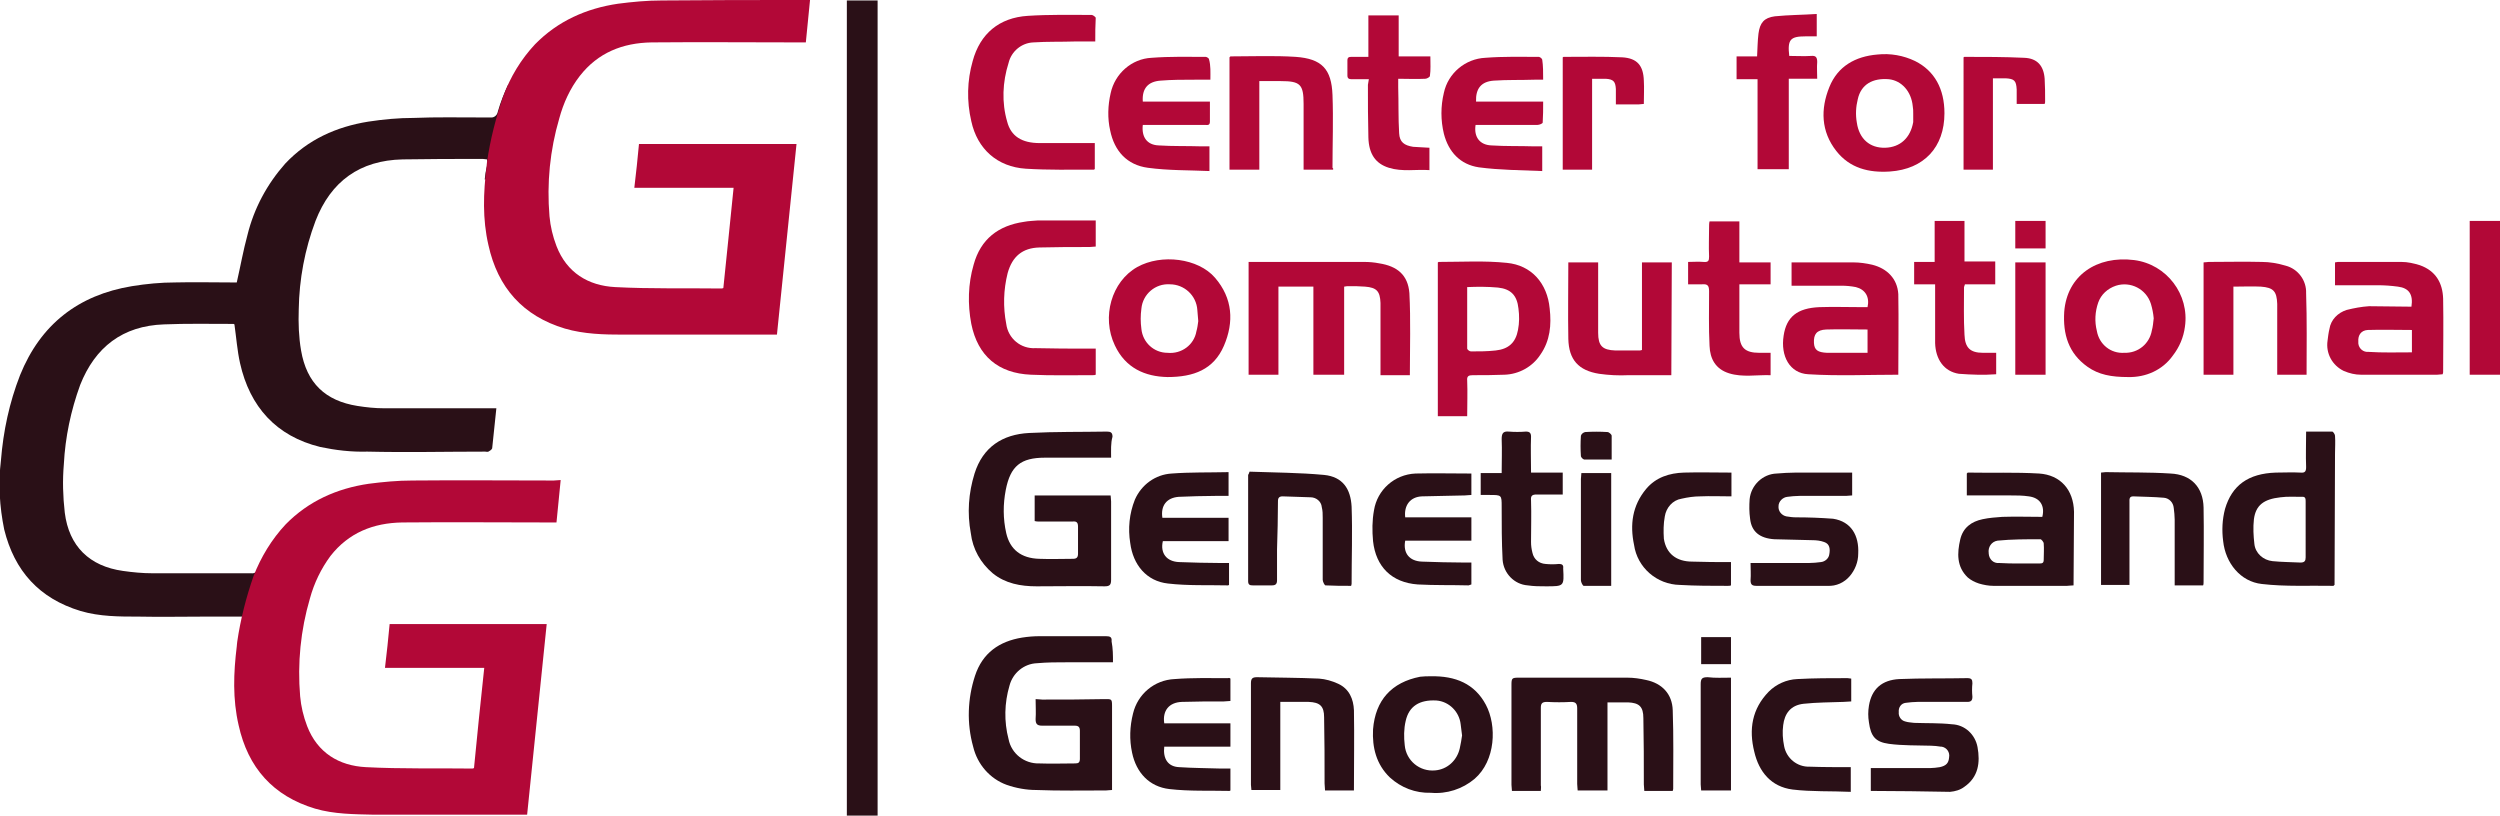 <?xml version="1.0" encoding="utf-8"?>
<!-- Generator: Adobe Illustrator 24.0.0, SVG Export Plug-In . SVG Version: 6.00 Build 0)  -->
<svg version="1.1" id="Layer_1" xmlns="http://www.w3.org/2000/svg" xmlns:xlink="http://www.w3.org/1999/xlink" x="0px" y="0px"
	 viewBox="0 0 536.4 175" style="enable-background:new 0 0 536.4 175;" xml:space="preserve">
<style type="text/css">
	.st0{fill:#2A1017;}
	.st1{fill:#B20837;}
	.st2{display:none;fill:#111111;}
	.st3{display:none;fill:#B20837;}
</style>
<g>
	<path class="st0" d="M104,38.5h5l0.1-20.5c-0.9,1.9-1.7,3.9-2.3,6c-0.1,0.7-0.8,1.3-1.5,1.2l0,0h-2l0,0c-4.8,0-9.7-0.1-14.5,0.1
		c-3.3,0-6.5,0.3-9.8,0.8c-6.8,1.1-12.9,3.8-17.8,9c-3.9,4.4-6.7,9.6-8.1,15.3c-0.9,3.3-1.5,6.7-2.3,10.2h-1.2c-4,0-8-0.1-12,0
		c-3.1,0-6.2,0.3-9.3,0.8c-11.5,1.9-19.6,8.2-24,19.1c-2.3,5.9-3.6,12-4.1,18.3c-0.6,4.9-0.3,9.9,0.7,14.8
		c2.2,8.9,7.5,14.8,16.4,17.5c4.1,1.2,8.3,1.2,12.5,1.2c4.6,0.1,9.3,0,13.9,0h8.4c-0.1,0.7-0.2,1.3-0.3,1.8
		c-0.2,1.1-0.4,2.2-0.5,3.2h4.6V121c-0.2,0.3-0.3,0.6-0.5,1c-0.2,0.7-0.8,1.1-1.5,1c-3.4,0-6.8,0-10.2,0c-3.7,0-7.3,0-11,0
		c-2.1,0-4.2-0.2-6.3-0.5c-7.2-1-11.6-5.3-12.5-12.5c-0.4-3.5-0.5-6.9-0.2-10.4c0.3-5.8,1.5-11.5,3.5-17c3.2-8.1,9.1-12.7,18-13
		c4.9-0.2,9.8-0.1,14.8-0.1c0.1,0,0.2,0,0.3,0.1c0.4,2.8,0.6,5.6,1.2,8.3c2.1,9.4,7.8,15.7,17.2,18c3.3,0.7,6.7,1.1,10.1,1
		c8.4,0.2,16.9,0,25.3,0c0.2,0,0.5,0.1,0.7,0s0.7-0.4,0.8-0.7c0.3-2.8,0.6-5.6,0.9-8.6h-1.6c-7.5,0-15,0-22.5,0
		c-1.9,0-3.8-0.2-5.7-0.5c-6.9-1.1-10.9-4.9-12.1-11.9c-0.5-2.9-0.6-5.9-0.5-8.8c0.1-6.5,1.3-12.9,3.6-19c3.3-8.5,9.5-13,18.7-13.2
		c5.6-0.1,11.2-0.1,16.9-0.1l0,0h0.3c0.3,0,0.6,0.1,0.9,0.1c0,0.1,0,0.3,0.1,0.4c0,0.3-0.1,0.6-0.1,1
		C104.2,36.7,104.1,37.6,104,38.5z"/>
	<path class="st1" d="M172.3,0c-10.1,0-20.2,0-30.3,0.1c-3.2,0-6.3,0.3-9.4,0.7c-6.8,1-12.9,3.7-17.8,8.7c-3,3.2-5.3,7-6.8,11.1
		c-1.6,4.6-2.8,9.3-3.5,14.1l0,0c0,0.3-0.1,0.6-0.1,1c-0.7,5.7-0.9,11.3,0.4,16.9c2,9.1,7.4,15.2,16.4,17.9
		c4.1,1.2,8.4,1.3,12.6,1.3c10.5,0,21,0,31.6,0h1.3c1.4-13.7,2.8-27.3,4.2-40.9h-33.8c-0.3,3.1-0.6,6.2-1,9.4h21.3
		c-0.7,7.3-1.5,14.4-2.2,21.5c-0.2,0.1-0.3,0.1-0.5,0.1c-7.6-0.1-15.1,0.1-22.7-0.3c-5.8-0.3-10.4-3.1-12.6-8.8
		c-0.8-2.1-1.3-4.2-1.5-6.4c-0.6-7.1,0.1-14.2,2.1-21c0.9-3.3,2.3-6.4,4.4-9.1c3.9-5,9.2-7.1,15.4-7.2c10.5-0.1,21,0,31.6,0h1.5
		c0.3-3,0.6-6,0.9-9.1L172.3,0z"/>
	<path class="st1" d="M118.8,103.1c-10.1,0-20.2-0.1-30.3,0c-3.2,0-6.3,0.3-9.4,0.7c-6.8,1-12.9,3.7-17.8,8.7c-3,3.2-5.3,7-6.9,11.1
		c-1.6,4.6-2.8,9.3-3.5,14.1l0,0c0,0.3-0.1,0.6-0.1,1c-0.7,5.7-0.9,11.3,0.4,16.9c2,9.1,7.4,15.2,16.4,17.9
		c4.1,1.2,8.4,1.2,12.6,1.3c10.5,0,21,0,31.6,0h1.3c1.4-13.7,2.8-27.3,4.2-40.9H83.6c-0.3,3.1-0.6,6.2-1,9.4h21.3
		c-0.8,7.3-1.5,14.4-2.2,21.5c-0.2,0.1-0.3,0.1-0.5,0.1c-7.6-0.1-15.1,0.1-22.7-0.3c-5.8-0.3-10.4-3.1-12.6-8.8
		c-0.8-2.1-1.3-4.2-1.5-6.4c-0.6-7.1,0.1-14.2,2.1-21c0.9-3.3,2.4-6.4,4.4-9.1c3.9-5,9.2-7.1,15.4-7.2c10.5-0.1,21,0,31.6,0h1.5
		c0.3-3,0.6-6,0.9-9.1L118.8,103.1z"/>
</g>
<title>ccgg-logo</title>
<path class="st0" d="M181.7,0.1h6.6V175h-6.6V0.1z"/>
<path class="st1" d="M274.3,80.4h-6.4V56.2h1.3c7.8,0,15.7,0,23.5,0c1.1,0,2.2,0.1,3.2,0.3c3.9,0.6,6.2,2.5,6.5,6.4
	c0.3,5.8,0.1,11.6,0.1,17.6h-6.3V66.1c0-0.4,0-0.7,0-1.1c-0.1-2.5-0.8-3.3-3.3-3.5c-1.2-0.1-2.3-0.1-3.5-0.1c-0.3,0-0.5,0-1,0.1
	v18.9h-6.6V61.5h-7.5L274.3,80.4z"/>
<path class="st1" d="M314.8,89.3h-6.3v-33c0.1,0,0.1-0.1,0.2-0.1c4.9,0,9.8-0.3,14.6,0.2c5.3,0.5,8.7,4.4,9.2,9.8
	c0.4,3.5,0.1,6.9-2,9.9c-1.7,2.6-4.6,4.2-7.7,4.3c-2.3,0.1-4.6,0.1-6.8,0.1c-0.9,0-1.3,0.2-1.2,1.2
	C314.9,84.2,314.8,86.7,314.8,89.3z M314.8,61.6c0,4.4,0,8.8,0,13.2c0,0.2,0.5,0.6,0.8,0.6c1.8,0,3.5,0,5.3-0.2
	c2.8-0.3,4.3-1.7,4.8-4.4c0.3-1.5,0.3-3.1,0.1-4.6c-0.3-2.8-1.6-4.2-4.4-4.5C319.2,61.5,317,61.5,314.8,61.6L314.8,61.6z"/>
<path class="st1" d="M407.3,80.4c-6.4,0-12.9,0.3-19.3-0.1c-4-0.2-6-3.9-5.3-8.3c0.6-4,2.9-5.9,7.7-6.1c3-0.1,6,0,9,0h1.3
	c0.5-2.2-0.5-3.8-2.5-4.3c-1-0.2-2.1-0.3-3.1-0.3c-3.6,0-7.1,0-10.7,0v-5h1.3c4,0,8,0,12,0c1.3,0,2.7,0.2,4,0.5
	c3.2,0.8,5.4,3,5.6,6.3C407.4,68.8,407.3,74.5,407.3,80.4z M400.7,70.7c-3.1,0-6-0.1-8.9,0c-2,0.1-2.7,1-2.6,2.9
	c0.1,1.5,0.8,2,2.8,2.1c1.8,0,3.6,0,5.4,0h3.3L400.7,70.7z"/>
<path class="st1" d="M517.4,65.8c0.4-2.6-0.5-4-2.9-4.3c-1.5-0.2-2.9-0.3-4.4-0.3c-3,0-6,0-9.1,0v-4.9c0.2,0,0.4-0.1,0.6-0.1
	c4.6,0,9.1,0,13.7,0c1.3,0,2.6,0.3,3.9,0.7c3.4,1.2,4.9,3.8,5,7.2c0.1,5.3,0,10.6,0,15.8c0,0.1-0.1,0.3-0.1,0.4
	c-0.4,0-0.8,0.1-1.2,0.1c-5.4,0-10.9,0-16.3,0c-1.3,0-2.5-0.3-3.7-0.8c-2.5-1.2-3.9-3.8-3.5-6.5c0.1-0.8,0.2-1.7,0.4-2.5
	c0.3-2,1.8-3.5,3.7-4.1c1.6-0.4,3.2-0.7,4.8-0.8C511.3,65.7,514.3,65.8,517.4,65.8z M517.5,75.6v-4.8c-3.2,0-6.4-0.1-9.5,0
	c-1.4,0.1-2.1,1.1-2,2.5c-0.1,1.1,0.7,2.1,1.8,2.2c0.1,0,0.2,0,0.4,0C511.2,75.7,514.3,75.6,517.5,75.6z"/>
<path class="st1" d="M235,8.9c-1.6,0-3,0-4.4,0c-3,0.1-5.9,0-8.9,0.2c-2.5,0.1-4.7,1.9-5.3,4.4c-1.3,4.1-1.5,8.5-0.3,12.6
	c0.8,3.1,3.1,4.6,7,4.6c3.5,0,7,0,10.4,0h1.4v5.6c-0.1,0-0.2,0.1-0.2,0.1c-4.9,0-9.8,0.1-14.6-0.2C214,35.8,209.7,32,208.4,26
	c-1-4.3-0.9-8.7,0.3-12.9c1.6-5.9,5.7-9.3,11.8-9.7c4.6-0.3,9.1-0.2,13.7-0.2c0.3,0,0.8,0.4,0.9,0.6C235,5.5,235,7.1,235,8.9z"/>
<path class="st1" d="M235.1,47.3v5.6l-1.3,0.1c-3.6,0-7.2,0-10.8,0.1s-5.8,1.9-6.8,5.5c-0.9,3.6-1,7.3-0.3,10.9
	c0.4,3.1,3.1,5.4,6.3,5.2c3.8,0.1,7.6,0.1,11.4,0.1h1.5v5.6c-0.2,0.1-0.4,0.1-0.7,0.1c-4.4,0-8.8,0.1-13.2-0.1
	c-7-0.3-11.4-4-12.8-10.9c-0.8-4.2-0.7-8.6,0.5-12.7c1.5-5.5,5.3-8.4,10.8-9.2c1-0.2,2-0.2,3-0.3C226.7,47.3,230.8,47.3,235.1,47.3z
	"/>
<path class="st1" d="M456.6,80.9c-3.6,0-6.3-0.5-8.7-2.2c-4.1-2.9-5.3-7-5-11.8c0.6-7.8,7-12.1,15-11.1c7,0.9,11.9,7.4,10.9,14.3
	c-0.3,2.3-1.2,4.4-2.6,6.2C464,79.4,460.4,81,456.6,80.9z M462.1,68.3c-0.1-1.1-0.3-2.1-0.6-3.1c-1-3.2-4.4-4.9-7.5-3.9
	c-1.8,0.6-3.2,1.9-3.8,3.6c-0.7,2-0.8,4.1-0.3,6.1c0.5,2.9,3,4.9,5.9,4.7c2.9,0.1,5.4-1.9,5.9-4.8C461.9,70.2,462,69.3,462.1,68.3
	L462.1,68.3z"/>
<path class="st1" d="M250.5,80.9c-4.8-0.1-9-1.9-11.3-6.8c-2.9-6.1-0.7-13.7,4.8-16.8c5.2-2.9,13.1-1.9,16.7,2.3
	c3.8,4.4,4.1,9.5,1.9,14.6C260.4,79.3,256.1,80.9,250.5,80.9z M257.1,68.9c-0.1-0.8-0.1-1.6-0.2-2.4c-0.2-3.1-2.8-5.5-5.9-5.5
	c-3.1-0.2-5.8,2.1-6.1,5.2c-0.2,1.5-0.2,2.9,0,4.4c0.3,2.9,2.7,5.1,5.6,5.1c3,0.3,5.7-1.7,6.2-4.6C256.9,70.4,257,69.7,257.1,68.9
	L257.1,68.9z"/>
<path class="st1" d="M417.2,24.3c0,7.3-4.4,12-11.7,12.5c-4.5,0.3-8.6-0.7-11.5-4.4c-3.3-4.2-3.4-9-1.5-13.7c1.8-4.5,5.6-6.6,10.3-7
	c2.8-0.3,5.6,0.2,8.1,1.4C415.1,15.2,417.2,19.1,417.2,24.3z M410.5,24.4c0-0.6,0-1.1-0.1-1.6c-0.3-3.2-2.4-5.5-5.1-5.8
	c-3.5-0.3-6,1.1-6.7,4.3c-0.4,1.6-0.5,3.3-0.2,5c0.5,3.5,2.8,5.5,6.1,5.4c3.2-0.1,5.4-2.1,6-5.5C410.5,25.6,410.5,25,410.5,24.4z"/>
<path class="st1" d="M286,36.4h-6.3V35c0-4.2,0-8.5,0-12.7s-0.7-4.9-4.9-4.9h-4.6v19h-6.4V12.3c0.1-0.1,0.2-0.2,0.2-0.2
	c4.7,0,9.4-0.2,14,0.1c5.6,0.4,7.7,2.6,7.9,8.2c0.2,5.2,0,10.4,0,15.6C286.1,36.2,286.1,36.3,286,36.4z"/>
<path class="st1" d="M479.2,80.4h-6.4V56.3c0.4,0,0.8-0.1,1.1-0.1c3.8,0,7.6-0.1,11.4,0c1.7,0,3.4,0.3,5.1,0.8
	c2.7,0.7,4.5,3.2,4.4,5.9c0.2,5.8,0.1,11.6,0.1,17.5h-6.3V66.2c0-0.3,0-0.6,0-1c-0.1-2.7-0.8-3.5-3.5-3.7c-1.9-0.1-3.8,0-5.9,0
	L479.2,80.4z"/>
<path class="st1" d="M358.6,80.5c-3.1,0-6.1,0-9.2,0c-2.1,0.1-4.2,0-6.3-0.3c-4.4-0.7-6.5-3-6.6-7.5c-0.1-5.4,0-10.9,0-16.4h6.4v2.3
	c0,4.3,0,8.6,0,12.8c0,2.8,0.9,3.7,3.7,3.8c1.8,0,3.5,0,5.3,0c0.1,0,0.2-0.1,0.4-0.1V56.3h6.4L358.6,80.5z"/>
<path class="st1" d="M259.7,17.1c-1.2,0-2.3,0-3.4,0c-2.4,0-4.9,0-7.3,0.2c-2.7,0.2-4,1.7-3.8,4.5h14.4v4.3c0,0.9-0.6,0.7-1.1,0.7
	h-13.3c-0.3,2.6,0.9,4.3,3.4,4.4c3,0.2,6.1,0.1,9.1,0.2h1.8v5.3c-4.4-0.2-8.8-0.1-13.2-0.7c-4.5-0.6-7.2-3.6-8.1-8
	c-0.6-2.6-0.5-5.4,0.1-8c0.9-4.2,4.5-7.4,8.8-7.6c3.9-0.3,7.7-0.2,11.6-0.2c0.2,0,0.7,0.3,0.7,0.5C259.8,14.1,259.7,15.5,259.7,17.1
	z"/>
<path class="st1" d="M331.1,17.1h-1.9c-2.9,0.1-5.8,0-8.7,0.2c-2.7,0.2-3.9,1.7-3.8,4.5h14.4c0,1.6,0,3-0.1,4.5
	c0,0.2-0.7,0.5-1.1,0.5c-4,0-8,0-12,0h-1.3c-0.4,2.6,0.9,4.3,3.4,4.4c3,0.2,6.1,0.1,9.1,0.2h1.8v5.3c-4.6-0.2-9.1-0.2-13.6-0.8
	c-4-0.6-6.5-3.3-7.5-7.2c-0.7-2.9-0.7-5.9,0-8.8c0.9-4.2,4.6-7.3,8.9-7.5c3.8-0.3,7.7-0.2,11.5-0.2c0.3,0.1,0.6,0.3,0.7,0.6
	C331.1,14.1,331.1,15.5,331.1,17.1z"/>
<path class="st1" d="M377.1,17h-4.5v-4.9h4.4c0.1-1.7,0.1-3.3,0.3-4.9c0.3-2.3,1.2-3.4,3.5-3.7c3-0.3,5.9-0.3,9-0.5v4.8h-2.4
	c-3.3,0-3.9,0.7-3.5,4.2c1.6,0,3.2,0.1,4.7,0c1-0.1,1.3,0.3,1.3,1.3c-0.1,1.2,0,2.3,0,3.6h-6.1v19.4h-6.7L377.1,17z"/>
<path class="st1" d="M293.7,17c-1.4,0-2.5,0-3.7,0c-0.6,0-0.9-0.2-0.9-0.8c0-1.1,0-2.2,0-3.2c0-0.7,0.3-0.8,0.9-0.8
	c1.2,0,2.3,0,3.6,0V3.3h6.5v8.8h6.8c0,1.5,0.1,2.9-0.1,4.2c0,0.2-0.6,0.6-1,0.6c-1.9,0.1-3.7,0-5.8,0c0,0.7,0,1.2,0,1.8
	c0.1,3.3,0,6.6,0.2,9.9c0.1,1.9,1.1,2.6,3,2.9c1.1,0.1,2.3,0.1,3.5,0.2v4.8c-2.9-0.2-5.8,0.4-8.7-0.5c-2.9-0.9-4.3-3-4.4-6.5
	c-0.1-3.8-0.1-7.5-0.1-11.3L293.7,17z"/>
<path class="st1" d="M428.3,75.7v4.6c-2.7,0.2-5.3,0.1-8-0.1c-3.2-0.5-5-3.1-5.1-6.6c0-3.7,0-7.4,0-11.2V61h-4.5v-4.8h4.4v-8.8h6.4
	v8.7h6.6V61h-6.5c-0.1,0.2-0.1,0.4-0.2,0.6c0,3.4-0.1,6.8,0.1,10.2c0.1,2.8,1.2,3.9,4,3.9H428.3z"/>
<path class="st1" d="M362.2,61v-4.8c1.1,0,2.2-0.1,3.3,0s1.2-0.3,1.2-1.2c-0.1-2.1,0-4.2,0-6.2c0-0.4,0-0.9,0.1-1.3h6.4v8.8h6.7V61
	h-6.7v3.2c0,2.4,0,4.8,0,7.2c0,3.2,1.2,4.3,4.3,4.3h2.4v4.8c-3-0.1-6,0.5-8.9-0.4s-4.1-3.1-4.2-5.9c-0.2-3.9-0.1-7.8-0.1-11.7
	c0-1.2-0.3-1.6-1.5-1.5C364.2,61,363.3,61,362.2,61z"/>
<path class="st1" d="M427.6,36.4h-6.3V12.3c0.1-0.1,0.2-0.1,0.2-0.1c4.3,0,8.6,0,12.8,0.2c2.8,0.1,4.2,1.7,4.4,4.5
	c0.1,1.6,0.1,3.2,0.1,4.8c0,0.2,0,0.4-0.1,0.6h-6c0-1,0-2,0-3.1c-0.1-1.9-0.5-2.3-2.4-2.4c-0.9,0-1.7,0-2.7,0V36.4z"/>
<path class="st1" d="M341.6,36.4h-6.3V12.3c0.1-0.1,0.2-0.1,0.2-0.1c4.2,0,8.4-0.1,12.6,0.1c3.2,0.2,4.5,1.8,4.6,5
	c0.1,1.6,0,3.3,0,5c-0.4,0-0.8,0.1-1.1,0.1h-4.9c0-1.2,0-2.3,0-3.3c-0.1-1.6-0.5-2.1-2.2-2.2c-0.9,0-1.8,0-2.9,0L341.6,36.4z"/>
<path class="st1" d="M529.9,47.4h6.5v33h-6.5V47.4z"/>
<path class="st1" d="M438.9,80.4h-6.5V56.3h6.5V80.4z"/>
<g>
	<path class="st0" d="M345.8,98.6c-2.1,0-4,0-5.9,0c-0.3-0.1-0.6-0.4-0.7-0.7c-0.1-1.5-0.1-2.9,0-4.4c0.1-0.4,0.5-0.7,0.9-0.8
		c1.6-0.1,3.2-0.1,4.8,0c0.3,0,0.9,0.5,0.9,0.8C345.8,95.1,345.8,96.7,345.8,98.6z"/>
	<g>
		<path class="st0" d="M238.4,98.2h-14.2c-5.2,0-7.4,1.8-8.4,6.9c-0.6,3.1-0.6,6.2,0.1,9.3c0.8,3.5,3.2,5.4,7.1,5.5
			c2.4,0.1,4.8,0,7.2,0c0.8,0,1.1-0.3,1.1-1.1c0-1.9,0-3.8,0-5.8c0-0.9-0.3-1.2-1.2-1.1c-2.4,0-4.8,0-7.2,0c-0.3,0-0.5,0-0.9-0.1
			v-5.5h16.3c0,0.4,0.1,0.8,0.1,1.3c0,5.6,0,11.2,0,16.8c0,1.1-0.3,1.4-1.4,1.4c-4.9-0.1-9.8,0-14.6,0c-3.4,0-6.7-0.6-9.4-2.8
			c-2.6-2.2-4.3-5.2-4.7-8.6c-0.8-4.3-0.5-8.6,0.8-12.8c1.8-5.7,6-8.4,11.7-8.7c5.7-0.3,11.1-0.2,16.7-0.3c0.8,0,1.2,0.2,1.2,1.1
			C238.3,95.1,238.4,96.6,238.4,98.2z"/>
		<path class="st0" d="M238.8,142.1c-3.4,0-6.6,0-9.8,0c-2.2,0-4.3,0-6.5,0.2c-2.8,0.1-5.2,2.1-5.9,4.8c-1.1,3.7-1.2,7.7-0.2,11.5
			c0.6,3.1,3.4,5.3,6.6,5.2c2.6,0.1,5.1,0,7.7,0c0.7,0,1-0.2,1-1c0-2,0-4,0-6c0-0.8-0.3-1.1-1.1-1.1c-2.3,0-4.6,0-7,0
			c-1.1,0-1.4-0.4-1.4-1.4c0.1-1.4,0-2.8,0-4.3c0.6,0,1,0.1,1.4,0.1c4.4,0,8.9,0,13.3-0.1c1.6,0,1.7-0.1,1.7,1.5v18
			c-0.5,0-0.9,0.1-1.3,0.1c-5,0-10,0.1-15-0.1c-2.1,0-4.3-0.4-6.3-1.1c-3.6-1.3-6.3-4.4-7.2-8.2c-1.4-5-1.2-10.3,0.4-15.2
			c1.6-4.9,5.2-7.4,10.1-8.2c1.3-0.2,2.5-0.3,3.8-0.3c4.7,0,9.4,0,14.2,0c0.9,0,1.3,0.2,1.2,1.1
			C238.8,139.2,238.8,140.6,238.8,142.1z"/>
		<path class="st0" d="M330.6,169.7h-6.2c0-0.4-0.1-0.9-0.1-1.3c0-7.1,0-14.2,0-21.4c0-1.5,0.1-1.6,1.6-1.6c7.8,0,15.5,0,23.3,0
			c1.3,0,2.7,0.2,4,0.5c3.4,0.7,5.6,3,5.7,6.5c0.2,5.6,0.1,11.3,0.1,16.9c0,0.1-0.1,0.3-0.1,0.4h-6.1c0-0.5-0.1-0.9-0.1-1.4
			c0-4.7,0-9.4-0.1-14.2c0-2.5-0.9-3.3-3.3-3.4c-1.4,0-2.9,0-4.4,0v18.9h-6.4c0-0.4-0.1-0.9-0.1-1.4c0-5.4,0-10.8,0-16.2
			c0-1-0.3-1.4-1.3-1.4c-1.7,0.1-3.4,0.1-5.2,0c-1.1,0-1.3,0.4-1.3,1.3c0,5.5,0,11,0,16.6C330.7,168.9,330.6,169.2,330.6,169.7z"/>
		<path class="st0" d="M500.9,125.5c-0.2,0.1-0.2,0.2-0.2,0.2c-5.1-0.1-10.3,0.2-15.4-0.4c-4.6-0.5-7.8-4.5-8.3-9.2
			c-0.3-2.3-0.2-4.6,0.4-6.9c1.5-5.1,5-7.6,10.9-7.8c1.8,0,3.5-0.1,5.3,0c1,0.1,1.2-0.3,1.2-1.2c-0.1-2.5,0-4.9,0-7.6
			c1.9,0,3.8,0,5.6,0c0.2,0,0.6,0.6,0.6,0.9c0.1,1.3,0,2.6,0,3.8L500.9,125.5L500.9,125.5z M494.7,113.6v-6c0-0.5,0-1.1-0.8-1
			c-1.5,0-3.1-0.1-4.6,0.1c-3.6,0.4-5.3,1.7-5.7,4.7c-0.2,1.8-0.1,3.6,0.1,5.3c0.2,2,1.9,3.5,3.9,3.7s4,0.2,6,0.3
			c0.9,0,1.1-0.4,1.1-1.1C494.7,117.5,494.7,115.6,494.7,113.6z"/>
		<path class="st0" d="M444.9,125.6c-0.6,0-1,0.1-1.4,0.1c-5.3,0-10.6,0-15.8,0c-1,0-2.1-0.2-3.1-0.5c-0.9-0.3-1.7-0.7-2.4-1.3
			c-2.4-2.3-2.3-5.2-1.6-8.2c0.6-2.5,2.4-3.8,4.8-4.3c1.4-0.3,2.8-0.4,4.2-0.5c2.9-0.1,5.7,0,8.6,0c0.6-2.4-0.5-4.1-2.9-4.4
			c-1.3-0.2-2.6-0.2-3.9-0.2c-3.1,0-6.2,0-9.4,0v-4.7c0.1-0.1,0.2-0.2,0.2-0.2c5.1,0.1,10.2-0.1,15.3,0.2c4.6,0.3,7.4,3.5,7.5,8.2
			C445,115.1,444.9,120.3,444.9,125.6z M433.3,120.9L433.3,120.9c1.4,0,2.9,0,4.3,0c0.6,0,0.9-0.1,0.9-0.8c0-1.2,0.1-2.3,0-3.5
			c0-0.3-0.5-0.9-0.7-0.9c-3.1,0-6.2,0-9.2,0.3c-1.3,0.2-2.1,1.4-1.9,2.7v0.1c0.1,1.2,1,2.1,2.2,2h0.1
			C430.5,120.9,431.9,120.9,433.3,120.9z"/>
		<path class="st0" d="M307,145.1c5.3-0.1,9.4,1.6,11.8,6.1s2.1,12-2.4,15.9c-2.6,2.2-6,3.3-9.4,3c-3.3,0.1-6.4-1.1-8.8-3.3
			c-2.9-2.8-3.8-6.4-3.6-10.3c0.5-6.3,4-10.1,10.1-11.3C305.5,145.1,306.2,145.1,307,145.1z M313.7,157.8c-0.1-0.9-0.2-1.7-0.3-2.4
			c-0.3-2.7-2.5-4.9-5.2-5.1c-3.6-0.2-5.9,1.2-6.6,4.4c-0.4,1.7-0.4,3.5-0.2,5.2c0.3,3.3,3.2,5.7,6.5,5.4c2.6-0.2,4.7-2.1,5.3-4.7
			C313.4,159.6,313.6,158.7,313.7,157.8L313.7,157.8z"/>
		<path class="st0" d="M401.4,169.7v-4.9h1.7c3.7,0,7.4,0,11,0c0.7,0,1.4-0.1,2.1-0.2c1.4-0.3,1.9-0.9,2-2.1
			c0.2-1.1-0.5-2.1-1.6-2.3c-0.1,0-0.2,0-0.2,0c-0.7-0.1-1.4-0.2-2.1-0.2c-3-0.1-6,0-9-0.4s-3.9-1.7-4.3-4.6c-0.2-1.2-0.2-2.4,0-3.6
			c0.6-3.6,2.8-5.5,6.5-5.7c4.9-0.2,9.7-0.1,14.6-0.2c0.9,0,1.1,0.3,1.1,1.1c-0.1,1-0.1,1.9,0,2.9c0,0.8-0.3,1.1-1.1,1.1
			c-3.6,0-7.1,0-10.7,0c-0.8,0-1.7,0.1-2.5,0.2c-1,0.1-1.6,1-1.5,2c-0.1,0.9,0.5,1.8,1.4,2c0.6,0.2,1.2,0.2,1.9,0.3
			c2.7,0.1,5.4,0,8.1,0.3c2.8,0.1,5,2.2,5.5,4.9c0.6,3.3,0.2,6.4-2.8,8.5c-0.9,0.7-2,1-3.1,1.1C412.7,169.8,407.1,169.7,401.4,169.7
			z"/>
		<path class="st0" d="M397.4,101.4v4.9c-0.5,0-0.9,0.1-1.3,0.1c-3.3,0-6.6,0-10,0c-0.9,0-1.8,0.1-2.6,0.2c-1,0.1-1.9,1-1.9,2
			c-0.1,1.1,0.7,2,1.7,2.2c0.7,0.1,1.3,0.2,2,0.2c2.7,0,5.3,0.1,8,0.3c3.9,0.6,5.6,3.6,5.4,7.5c0,1.8-0.7,3.5-1.8,4.8
			c-1.2,1.4-2.9,2.2-4.8,2.1c-5.1,0-10.2,0-15.2,0c-0.9,0-1.3-0.2-1.3-1.2c0.1-1.2,0-2.4,0-3.7h1.6c3.6,0,7.3,0,10.9,0
			c0.9,0,1.8-0.1,2.6-0.2c0.9-0.1,1.7-0.8,1.8-1.7c0.2-1.1,0.1-2.2-1.1-2.6c-0.8-0.3-1.7-0.4-2.6-0.4c-2.7-0.1-5.4-0.1-8.1-0.2
			c-3.1-0.2-4.9-1.6-5.2-4.4c-0.2-1.4-0.2-2.8-0.1-4.2c0.3-3,2.8-5.4,5.8-5.5c1.3-0.1,2.7-0.2,4.1-0.2
			C389.2,101.4,393.2,101.4,397.4,101.4z"/>
		<path class="st0" d="M290.5,169.6h-6.2c0-0.5-0.1-1-0.1-1.5c0-4.7,0-9.4-0.1-14.2c0-2.4-0.9-3.2-3.3-3.3c-2,0-4,0-6.1,0v18.9h-6.2
			c0-0.4-0.1-0.7-0.1-1.1c0-7.3,0-14.6,0-21.8c0-1,0.3-1.3,1.3-1.3c4.4,0.1,8.9,0.1,13.3,0.3c1.4,0.1,2.8,0.5,4.1,1.1
			c2.4,1.1,3.3,3.3,3.4,5.7C290.6,158.1,290.5,163.8,290.5,169.6z"/>
		<path class="st0" d="M263.6,101.3v5.1c-1,0-2,0-2.9,0c-2.6,0-5.2,0.1-7.8,0.2c-2.6,0.2-3.9,1.9-3.5,4.5h14.2v5h-14.1
			c-0.6,2.6,0.8,4.4,3.5,4.5c3,0.1,6,0.2,9,0.2c0.5,0,1,0,1.7,0v4.7c-0.1,0-0.1,0.1-0.2,0.1c-4.3-0.1-8.6,0.1-12.9-0.4
			c-4.6-0.5-7.5-4-8.1-8.7c-0.5-3.1-0.2-6.3,1-9.3c1.4-3.2,4.4-5.4,7.9-5.6C255.3,101.3,259.4,101.4,263.6,101.3z"/>
		<path class="st0" d="M315.7,101.6v4.6c-0.5,0-1,0.1-1.4,0.1c-3.1,0.1-6.2,0.1-9.2,0.2c-2.5,0.1-3.9,1.9-3.6,4.5h14.2v5h-14.2
			c-0.5,2.7,0.9,4.4,3.6,4.5c3,0.1,6.1,0.2,9.1,0.2c0.5,0,0.9,0,1.5,0v4.7c-0.2,0.1-0.4,0.1-0.6,0.2c-3.6-0.1-7.3,0-10.9-0.2
			c-5.6-0.4-9-3.8-9.6-9.3c-0.2-2.2-0.2-4.4,0.2-6.6c0.7-4.4,4.4-7.7,8.9-7.9C307.6,101.5,311.6,101.6,315.7,101.6z"/>
		<path class="st0" d="M264,145.6v4.8c-0.5,0-0.9,0.1-1.4,0.1c-3,0-6,0-9,0.1c-2.8,0.1-4.2,1.9-3.8,4.6H264v5h-14.2
			c-0.3,2.6,0.8,4.3,3.2,4.4c3,0.2,5.9,0.2,8.9,0.3h2.1v4.7c0,0-0.1,0.1-0.2,0.1c-4.3-0.1-8.6,0.1-12.9-0.4c-4.3-0.5-7.1-3.5-8-7.8
			c-0.6-2.8-0.5-5.6,0.2-8.4c1-4.2,4.6-7.2,8.9-7.4c3.8-0.3,7.7-0.2,11.5-0.2C263.7,145.4,263.9,145.5,264,145.6z"/>
		<path class="st0" d="M268.1,101.2c5.3,0.2,10.7,0.2,16,0.7c4,0.4,5.7,3,5.9,6.8c0.2,5.5,0,11,0,16.6c0,0.1-0.1,0.3-0.1,0.4
			c-1.8,0-3.7,0-5.5-0.1c-0.2,0-0.6-0.8-0.6-1.2c0-4.4,0-8.9,0-13.3c0-0.8,0-1.5-0.2-2.3c-0.1-1.2-1.2-2.1-2.4-2.1
			c-2-0.1-4-0.1-6-0.2c-0.7,0-1,0.3-1,1c0,3.5-0.1,7-0.2,10.4c0,2.2,0,4.4,0,6.6c0,0.8-0.3,1.1-1.1,1.1c-1.4,0-2.7,0-4.1,0
			c-0.6,0-1-0.1-1-0.9c0-7.6,0-15.2,0-22.8C267.9,101.8,268,101.5,268.1,101.2z"/>
		<path class="st0" d="M472.7,125.6h-6.1v-1.5c0-4.2,0-8.4,0-12.6c0-0.8-0.1-1.7-0.2-2.5c-0.1-1.2-1-2.1-2.1-2.2
			c-2.2-0.2-4.4-0.2-6.6-0.3c-0.9,0-0.8,0.7-0.8,1.2v17.8h-6.1v-24.1c0.3,0,0.7-0.1,1-0.1c4.6,0.1,9.3,0,13.9,0.3
			c4.4,0.2,7,2.9,7.1,7.3c0.1,5.3,0,10.6,0,15.9C472.8,125.1,472.8,125.4,472.7,125.6z"/>
		<path class="st0" d="M328.5,101.4h6.8v4.7c-1.9,0-3.8,0-5.6,0c-1,0-1.3,0.3-1.2,1.3c0.1,3,0,5.9,0,8.9c0,0.8,0.1,1.5,0.3,2.3
			c0.3,1.4,1.4,2.3,2.8,2.4c1,0.1,1.9,0.1,2.9,0c0.6,0,1,0.2,0.9,0.9v0.1c0.2,3.8,0.2,3.8-3.7,3.8c-1.3,0-2.6,0-3.9-0.2
			c-2.9-0.2-5.2-2.6-5.4-5.5c-0.2-3.8-0.2-7.6-0.2-11.4c0-2.5,0-2.5-2.6-2.5h-1.9v-4.7h4.5c0-2.5,0.1-4.9,0-7.3
			c0-1.2,0.3-1.7,1.5-1.6s2.5,0.1,3.7,0c0.8,0,1.1,0.3,1.1,1.1C328.4,96.2,328.5,98.7,328.5,101.4z"/>
		<path class="st0" d="M397.1,164.6v5.3c-4.2-0.2-8.4,0-12.5-0.5c-4.6-0.6-7.2-3.8-8.2-8.1c-1.2-4.8-0.5-9.2,3.1-12.9
			c1.6-1.6,3.8-2.6,6.1-2.7c3.6-0.2,7.2-0.2,10.8-0.2c0.3,0,0.5,0.1,0.8,0.1v4.9l-1.7,0.1c-2.8,0.1-5.7,0.1-8.5,0.4
			c-2.8,0.3-4.1,2.1-4.4,4.6c-0.2,1.5-0.1,3,0.2,4.5c0.5,2.6,2.8,4.5,5.5,4.4C391.1,164.6,394.1,164.6,397.1,164.6z"/>
		<path class="st0" d="M371.4,120.6v5c-0.2,0.1-0.5,0.1-0.7,0.1c-3.4,0-6.9,0-10.3-0.2c-4.9-0.1-9.1-3.7-9.8-8.6
			c-0.9-4.3-0.4-8.4,2.6-12c2.1-2.5,5-3.4,8.1-3.5c3.3-0.1,6.7,0,10.2,0v5.1c-2.3,0-4.5-0.1-6.7,0c-1.3,0-2.7,0.2-4,0.5
			c-1.9,0.3-3.3,1.9-3.6,3.8c-0.3,1.6-0.3,3.2-0.2,4.8c0.5,3.2,2.7,4.9,6.1,4.9C365.8,120.6,368.5,120.6,371.4,120.6z"/>
		<path class="st0" d="M345.7,101.5v24.2c-2,0-4,0-5.9,0c-0.2,0-0.6-0.8-0.6-1.2c0-4,0-7.9,0-11.9c0-3.3,0-6.6,0-9.8
			c0-0.4,0.1-0.9,0.1-1.3L345.7,101.5z"/>
		<path class="st0" d="M371.4,145.4v24.2H365c0-0.4-0.1-0.9-0.1-1.3c0-7.2,0-14.3,0-21.5c0-1.2,0.3-1.5,1.5-1.5
			C368,145.5,369.7,145.4,371.4,145.4z"/>
		<path class="st0" d="M371.4,136.7v5.8H365v-5.8H371.4z"/>
	</g>
</g>
<path class="st1" d="M432.4,47.4h6.5v5.9h-6.5V47.4z"/>
<path class="st2" d="M104,38.5h5l0.1-20.5c-0.9,1.9-1.7,3.9-2.3,6c-0.1,0.7-0.8,1.3-1.5,1.2l0,0h-2l0,0c-4.8,0-9.7-0.1-14.5,0.1
	c-3.3,0-6.5,0.3-9.8,0.8c-6.8,1.1-12.9,3.8-17.8,9c-3.9,4.4-6.7,9.6-8.1,15.3c-0.9,3.3-1.5,6.7-2.3,10.2h-1.2c-4,0-8-0.1-12,0
	c-3.1,0-6.2,0.3-9.3,0.8c-11.5,1.9-19.6,8.2-24,19.1c-2.3,5.9-3.6,12-4.1,18.3c-0.6,4.9-0.3,9.9,0.7,14.8
	c2.2,8.9,7.5,14.8,16.4,17.5c4.1,1.2,8.3,1.2,12.5,1.2c4.6,0.1,9.3,0,13.9,0h8.4c-0.1,0.7-0.2,1.3-0.3,1.8c-0.2,1.1-0.4,2.2-0.5,3.2
	h4.6V121c-0.2,0.3-0.3,0.6-0.5,1c-0.2,0.7-0.8,1.1-1.5,1c-3.4,0-6.8,0-10.2,0c-3.7,0-7.3,0-11,0c-2.1,0-4.2-0.2-6.3-0.5
	c-7.2-1-11.6-5.3-12.5-12.5c-0.4-3.5-0.5-6.9-0.2-10.4c0.3-5.8,1.5-11.5,3.5-17c3.2-8.1,9.1-12.7,18-13c4.9-0.2,9.8-0.1,14.8-0.1
	c0.1,0,0.2,0,0.3,0.1c0.4,2.8,0.6,5.6,1.2,8.3c2.1,9.4,7.8,15.7,17.2,18c3.3,0.7,6.7,1.1,10.1,1c8.4,0.2,16.9,0,25.3,0
	c0.2,0,0.5,0.1,0.7,0s0.7-0.4,0.8-0.7c0.3-2.8,0.6-5.6,0.9-8.6h-1.6c-7.5,0-15,0-22.5,0c-1.9,0-3.8-0.2-5.7-0.5
	c-6.9-1.1-10.9-4.9-12.1-11.9c-0.5-2.9-0.6-5.9-0.5-8.8c0.1-6.5,1.3-12.9,3.6-19c3.3-8.5,9.5-13,18.7-13.2
	c5.6-0.1,11.2-0.1,16.9-0.1l0,0h0.3c0.3,0,0.6,0.1,0.9,0.1c0,0.1,0,0.3,0.1,0.4c0,0.3-0.1,0.6-0.1,1C104.2,36.7,104.1,37.6,104,38.5
	z"/>
<path class="st3" d="M172.3,0c-10.1,0-20.2,0-30.3,0.1c-3.2,0-6.3,0.3-9.4,0.7c-6.8,1-12.9,3.7-17.8,8.7c-3,3.2-5.3,7-6.8,11.1
	c-1.6,4.6-2.8,9.3-3.5,14.1l0,0c0,0.3-0.1,0.6-0.1,1c-0.7,5.7-0.9,11.3,0.4,16.9c2,9.1,7.4,15.2,16.4,17.9c4.1,1.2,8.4,1.3,12.6,1.3
	c10.5,0,21,0,31.6,0h1.3c1.4-13.7,2.8-27.3,4.2-40.9h-33.8c-0.3,3.1-0.6,6.2-1,9.4h21.3c-0.7,7.3-1.5,14.4-2.2,21.5
	c-0.2,0.1-0.3,0.1-0.5,0.1c-7.6-0.1-15.1,0.1-22.7-0.3c-5.8-0.3-10.4-3.1-12.6-8.8c-0.8-2.1-1.3-4.2-1.5-6.4
	c-0.6-7.1,0.1-14.2,2.1-21c0.9-3.3,2.3-6.4,4.4-9.1c3.9-5,9.2-7.1,15.4-7.2c10.5-0.1,21,0,31.6,0h1.5c0.3-3,0.6-6,0.9-9.1L172.3,0z"
	/>
<path class="st3" d="M118.8,103.1c-10.1,0-20.2-0.1-30.3,0c-3.2,0-6.3,0.3-9.4,0.7c-6.8,1-12.9,3.7-17.8,8.7c-3,3.2-5.3,7-6.9,11.1
	c-1.6,4.6-2.8,9.3-3.5,14.1l0,0c0,0.3-0.1,0.6-0.1,1c-0.7,5.7-0.9,11.3,0.4,16.9c2,9.1,7.4,15.2,16.4,17.9c4.1,1.2,8.4,1.2,12.6,1.3
	c10.5,0,21,0,31.6,0h1.3c1.4-13.7,2.8-27.3,4.2-40.9H83.6c-0.3,3.1-0.6,6.2-1,9.4h21.3c-0.8,7.3-1.5,14.4-2.2,21.5
	c-0.2,0.1-0.3,0.1-0.5,0.1c-7.6-0.1-15.1,0.1-22.7-0.3c-5.8-0.3-10.4-3.1-12.6-8.8c-0.8-2.1-1.3-4.2-1.5-6.4
	c-0.6-7.1,0.1-14.2,2.1-21c0.9-3.3,2.4-6.4,4.4-9.1c3.9-5,9.2-7.1,15.4-7.2c10.5-0.1,21,0,31.6,0h1.5c0.3-3,0.6-6,0.9-9.1
	L118.8,103.1z"/>
</svg>
